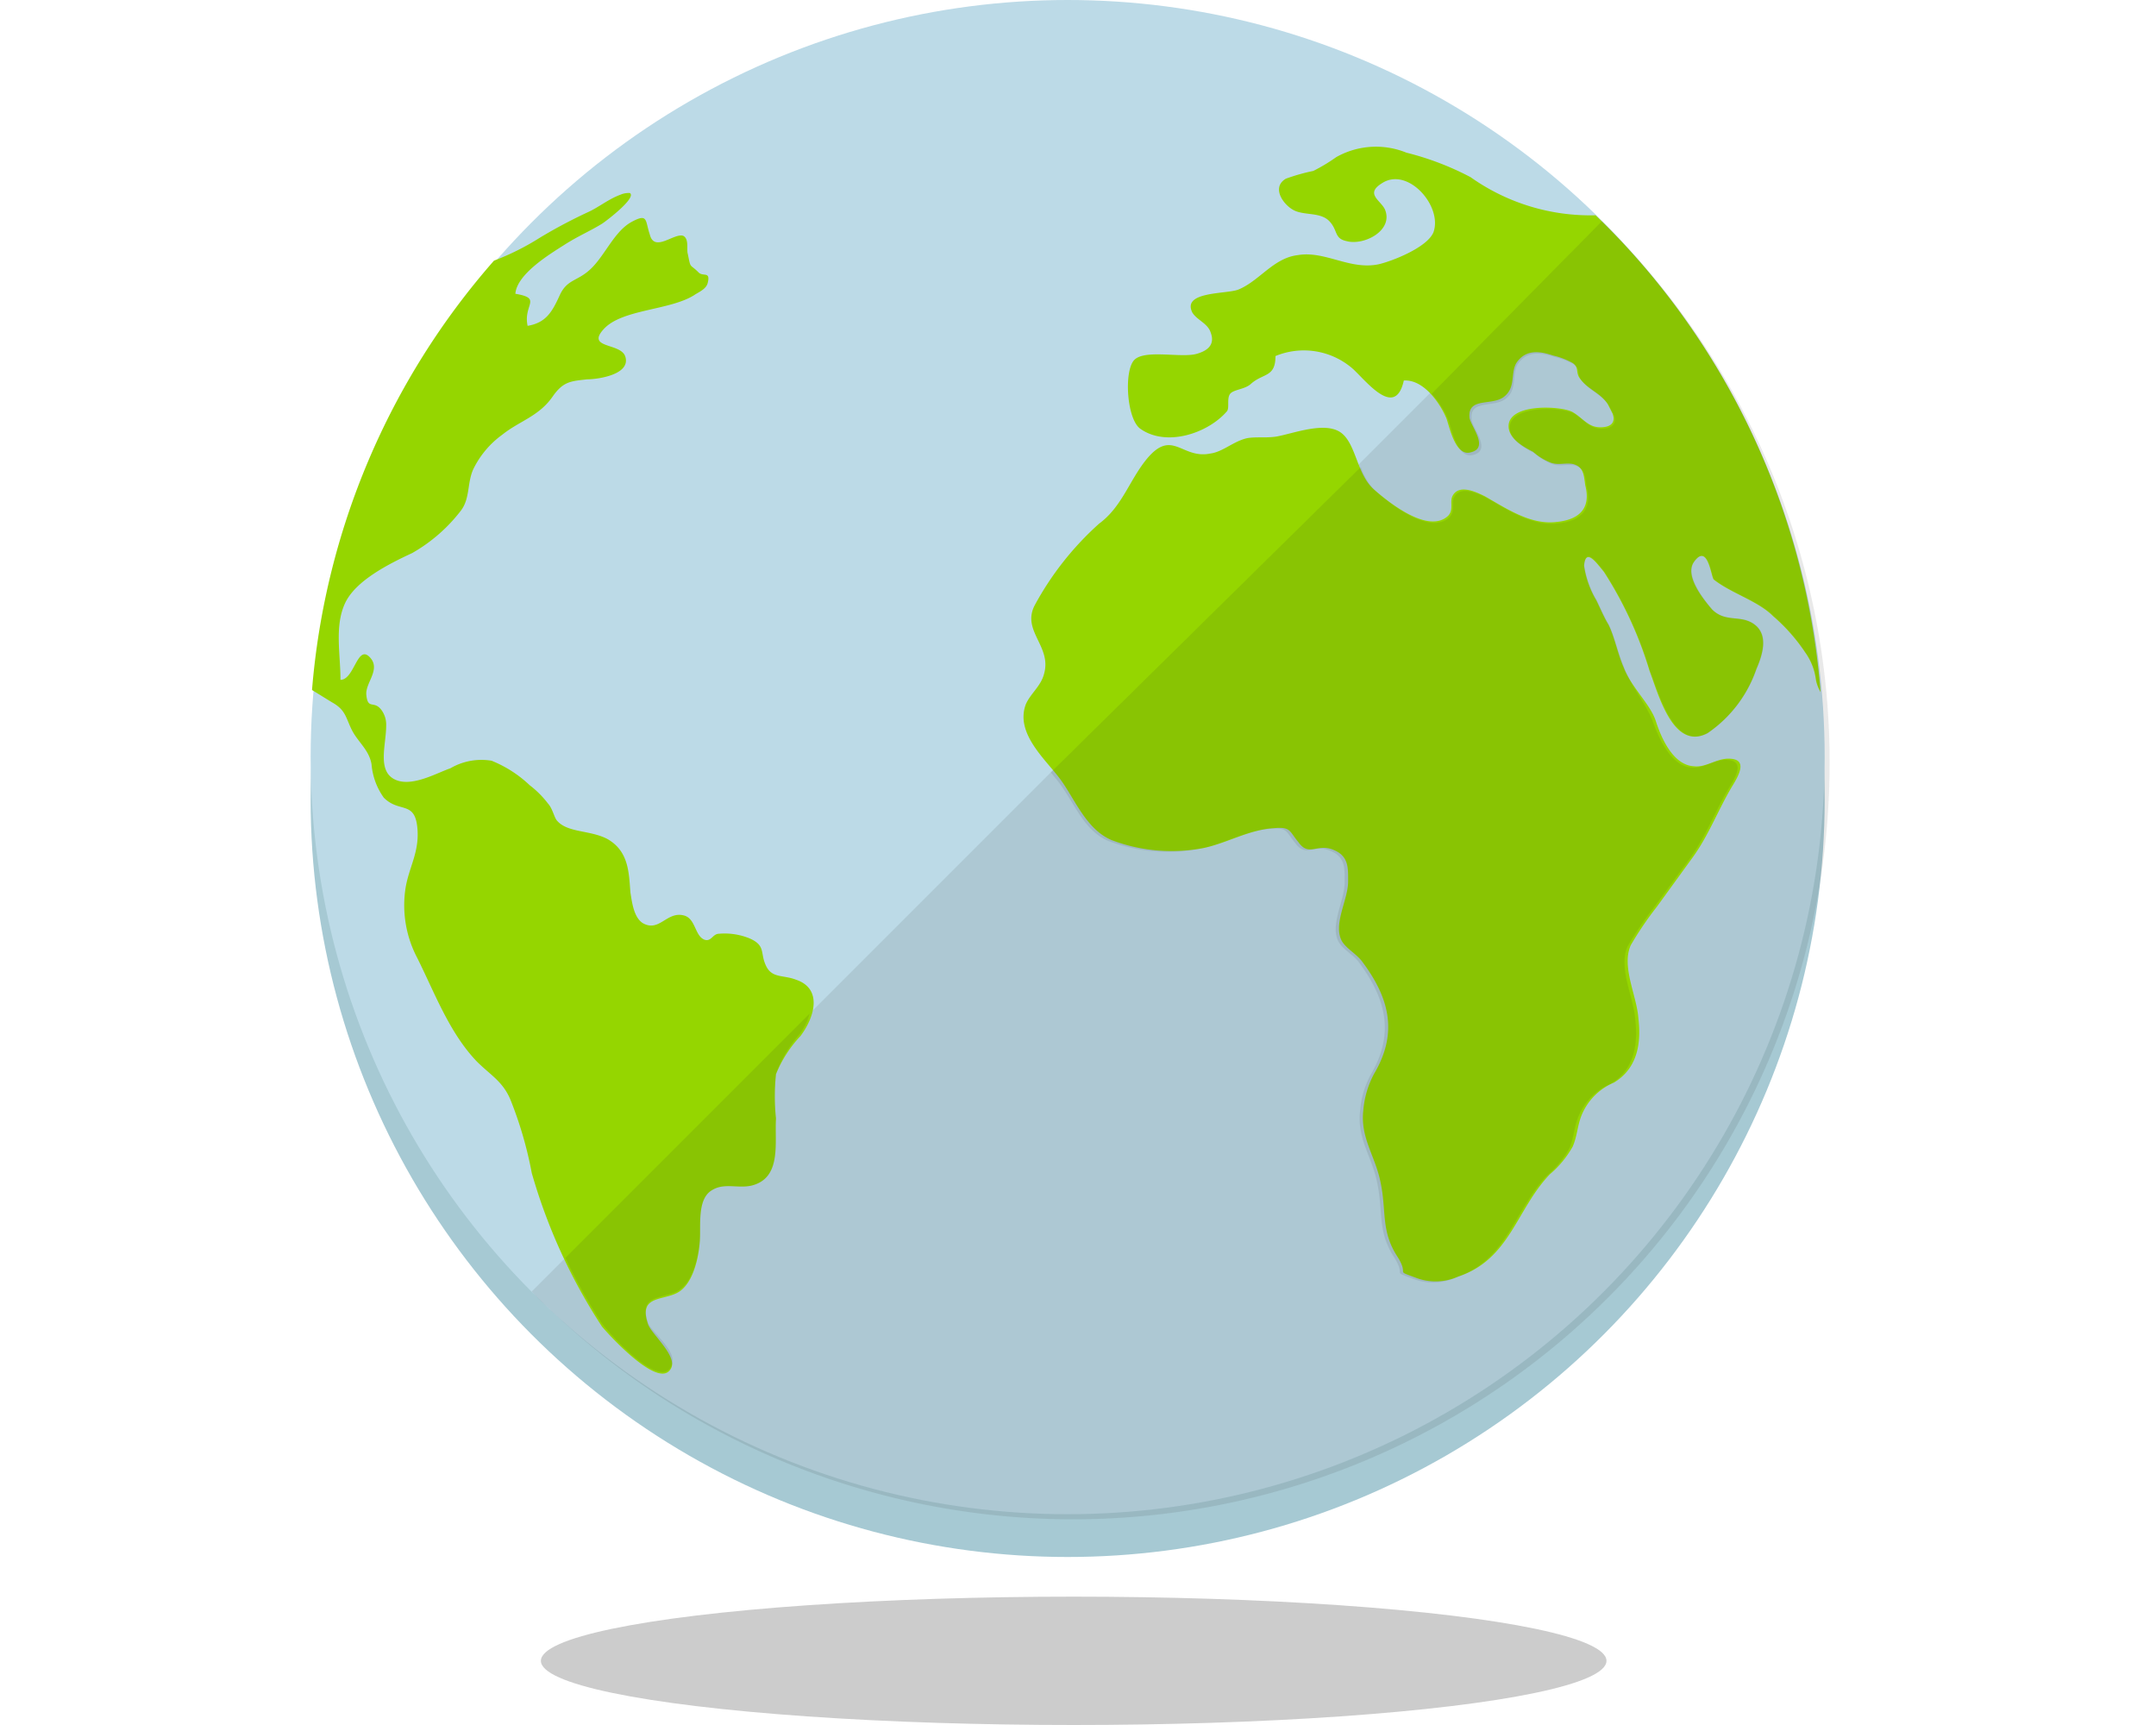<svg id="Layer_1" data-name="Layer 1" xmlns="http://www.w3.org/2000/svg" width="125" height="100" viewBox="0 0 125 100"><title>worldwide_icon</title><g id="Symbol_43_1" data-name="Symbol 43 1"><rect id="Rectangle_1674" data-name="Rectangle 1674" width="125" height="100" style="fill:#cd201f;fill-opacity:0"/><g id="Layer_2" data-name="Layer 2"><g id="Layer_2-2" data-name="Layer 2-2"><circle id="Ellipse_70" data-name="Ellipse 70" cx="61.9" cy="46.37" r="43.89" style="fill:#a6c9d3"/><circle id="Ellipse_71" data-name="Ellipse 71" cx="61.9" cy="43.89" r="43.89" style="fill:#bcdae7"/><path id="Path_1858" data-name="Path 1858" d="M92.87,12.83A43.87,43.87,0,0,1,31.72,75.75a9.24,9.24,0,0,1-.89-.88Z" style="fill:#231f20;opacity:0.1;isolation:isolate"/><path id="Path_1859" data-name="Path 1859" d="M38.8,79.47c.71-.71-1.07-2.13-1.24-2.74-.53-1.6.8-1.33,1.68-1.77S40.48,73.1,40.57,72c.08-.89-.18-2.48.7-3,.71-.45,1.5-.09,2.3-.27,1.77-.44,1.33-2.48,1.42-3.89a12.27,12.27,0,0,1,0-2.57,7.09,7.09,0,0,1,1.42-2.21c.8-1.06,1.32-2.74-.27-3.27-.71-.27-1.33-.09-1.68-.71-.44-.8,0-1.24-1-1.68a3.83,3.83,0,0,0-1.77-.27c-.36,0-.44.44-.8.36-.62-.18-.53-1.24-1.24-1.42-1-.26-1.42,1-2.39.44-.53-.35-.62-1.24-.71-1.77-.09-1.15-.09-2.39-1.33-3.1-1-.53-2.3-.35-2.92-1.06-.17-.18-.26-.71-.53-1a5.6,5.6,0,0,0-1.06-1.06,7,7,0,0,0-2.21-1.42,3.57,3.57,0,0,0-2.39.44c-.8.27-2.3,1.15-3.27.62s-.45-2-.45-3.1a1.43,1.43,0,0,0-.26-.88c-.44-.62-.8,0-.89-.89-.08-.71.89-1.5.18-2.21s-.88,1.33-1.68,1.33c0-1.5-.35-3.1.26-4.43s2.57-2.3,3.9-2.92a9.44,9.44,0,0,0,2.83-2.47c.53-.71.35-1.6.71-2.39a5.37,5.37,0,0,1,1.68-2c1-.8,2.12-1.06,2.92-2.21.62-.89,1.06-.89,2-1,.61,0,2.56-.27,2.21-1.33-.27-.8-2.3-.44-1.24-1.59s3.8-1.07,5.22-1.95c.26-.18.71-.35.8-.71.18-.71-.27-.35-.53-.62-.53-.53-.44-.17-.62-1.06-.09-.26.09-.88-.27-1.06-.53-.18-1.68,1-1.94-.09-.27-.8-.09-1.24-1.06-.71s-1.5,1.86-2.3,2.66-1.42.62-1.86,1.59-.8,1.59-1.86,1.77c-.27-1.24.88-1.59-.71-1.86.09-1.15,2-2.3,2.83-2.83s1.5-.8,2.21-1.24c.27-.18,2-1.5,1.6-1.77a1.19,1.19,0,0,0-.53.09c-.71.26-1.24.71-1.86,1a29.39,29.39,0,0,0-2.83,1.5,14.69,14.69,0,0,1-2.66,1.33A43,43,0,0,0,18.09,40l1.15.71c.8.44.8.88,1.15,1.59s1,1.15,1.15,2a3.88,3.88,0,0,0,.71,1.94c.88.89,1.77.18,1.94,1.68s-.53,2.39-.7,3.72a6.55,6.55,0,0,0,.7,3.89c1,2,1.86,4.34,3.45,6,.8.8,1.5,1.15,1.95,2.21A22.59,22.59,0,0,1,30.83,68,32.71,32.71,0,0,0,34.9,76.9C35.26,77.34,38,80.35,38.8,79.47Z" style="fill:#95d600"/><path id="Path_1860" data-name="Path 1860" d="M92.51,12.48a12,12,0,0,1-7.25-2.21,16.6,16.6,0,0,0-3.72-1.42,4.69,4.69,0,0,0-4.07.26,10,10,0,0,1-1.33.8,11.06,11.06,0,0,0-1.59.45c-.89.53-.09,1.59.53,1.86s1.5.08,2,.61.26,1,1,1.15c1,.27,2.74-.62,2.21-1.85-.26-.53-1.15-.89-.18-1.5,1.5-1,3.54,1.32,3,2.83-.35.88-2.39,1.68-3.18,1.86-1.68.35-3.1-.8-4.69-.53-1.42.17-2.22,1.5-3.45,2-.71.27-3.28.09-2.66,1.33.27.44.89.62,1.06,1.15.27.71-.17,1.06-.8,1.24-.88.26-3-.27-3.62.35s-.45,3.45.35,4c1.5,1.06,3.89.27,5-1,.18-.18,0-.71.18-1s.88-.27,1.24-.62c.71-.62,1.41-.36,1.41-1.6a4.31,4.31,0,0,1,4.34.62c.71.53,2.57,3.19,3.1.8,1.15-.08,2.12,1.33,2.48,2.22.18.53.53,2.21,1.41,1.94,1.07-.26,0-1.5-.08-2C85.08,23,86.5,23.55,87.2,23s.36-1.33.71-1.95c.53-.8,1.33-.71,2.13-.44a4.34,4.34,0,0,1,1.15.44c.35.27.17.44.35.8.44.71,1.24.89,1.68,1.59l.27.53c.17.45,0,.8-.71.8s-1-.53-1.6-.88-3.54-.53-3.71.71c-.09.8.88,1.32,1.41,1.59a3.46,3.46,0,0,0,1,.62c.44.18.88,0,1.32.09.62.17.62.62.71,1.24.36,1.41-.44,2-1.68,2.12-1.5.18-2.92-.8-4.16-1.5-.53-.26-1.5-.71-1.86,0-.17.35.09.8-.26,1.15-1.15,1.06-3.45-.8-4.25-1.5-1.06-.88-1.06-2.74-2-3.36s-2.74.09-3.71.26c-.62.09-1.15,0-1.68.09-.8.18-1.42.8-2.13.89-1.68.35-2.21-1.5-3.72.35-1,1.24-1.41,2.74-2.74,3.72A17.57,17.57,0,0,0,60,35.07c-.8,1.5,1,2.39.53,4-.18.71-.8,1.15-1.06,1.77-.62,1.68,1.15,3.18,2,4.33s1.5,2.92,3,3.54a9.81,9.81,0,0,0,5.31.45c1.33-.27,2.65-1.07,4.07-1.15,1-.09.89.17,1.42.8.62.88,1.06.08,2,.44s.89,1.06.89,1.86c0,1.06-.89,2.47-.36,3.45.27.44.8.71,1.15,1.15,1.6,2.12,2.13,4.16.71,6.55a5.41,5.41,0,0,0-.62,2.12c-.18,1.59.71,2.66,1,4.16.36,1.68,0,2.83,1,4.34.71,1.15-.27.7,1.15,1.23A3.19,3.19,0,0,0,84.55,74c3-1,3.36-3.9,5.31-5.93a5.82,5.82,0,0,0,1.32-1.6c.27-.61.27-1.23.53-1.85a3.49,3.49,0,0,1,1.86-1.86c1.33-.8,1.6-2.21,1.42-3.72-.09-1.33-1-3-.44-4.25a19.51,19.51,0,0,1,1.5-2.21l2.12-2.92c.89-1.24,1.42-2.65,2.21-4,.44-.71,1-1.68-.17-1.68-.71,0-1.33.53-2,.44C97,44.36,96.31,42.77,96,41.8s-1.42-1.95-1.86-3.1c-.35-.8-.53-1.77-.88-2.48-.27-.44-.45-.89-.71-1.42a5.47,5.47,0,0,1-.71-2c.09-1.07.71-.18,1.15.35a22.57,22.57,0,0,1,2.65,5.75C96.14,40.2,97,43.56,99,42.5a7.39,7.39,0,0,0,2.83-3.72c.35-.8.71-1.94-.09-2.56s-1.68-.09-2.48-.89c-.53-.62-1.59-1.94-1.06-2.74.8-1.15,1,.8,1.15,1,1,.8,2.57,1.24,3.45,2.13a10.34,10.34,0,0,1,1.86,2.1,3.43,3.43,0,0,1,.62,1.59,2.27,2.27,0,0,0,.27.71A43.14,43.14,0,0,0,92.51,12.48Z" style="fill:#95d600"/><g id="Group_1895" data-name="Group 1895" style="opacity:0.1"><path id="Path_1861" data-name="Path 1861" d="M92.51,12.48" style="fill:#231f20"/><path id="Path_1862" data-name="Path 1862" d="M92.87,12.83,83,22.83a4.94,4.94,0,0,1,1,1.6c.18.53.53,2.21,1.42,1.94,1.06-.26,0-1.5-.09-2-.18-1.24,1.24-.71,1.95-1.24s.35-1.33.7-2c.53-.8,1.33-.71,2.13-.44a4.34,4.34,0,0,1,1.15.44c.35.27.18.44.35.8.44.71,1.24.89,1.68,1.59l.27.53c.17.45,0,.8-.71.8s-1-.53-1.59-.88-3.54-.53-3.72.71c-.09.8.88,1.32,1.42,1.59a3.41,3.41,0,0,0,1,.62c.44.18.88,0,1.33.09.61.17.61.62.7,1.24.36,1.41-.44,2-1.68,2.12-1.5.18-2.92-.8-4.16-1.5-.53-.26-1.5-.71-1.85,0-.18.35.08.8-.27,1.15-1.15,1.06-3.45-.8-4.25-1.5a3.44,3.44,0,0,1-.88-1.42L60.92,44.78l.36.44c1,1.24,1.5,2.92,3,3.54a9.84,9.84,0,0,0,5.32.44c1.32-.26,2.65-1.06,4.07-1.15,1-.09.88.18,1.41.8.62.89,1.06.09,2,.45s.88,1.06.88,1.85c0,1.07-.88,2.48-.35,3.45.26.45.8.71,1.15,1.15,1.59,2.13,2.12,4.16.71,6.55a5.3,5.3,0,0,0-.62,2.13c-.18,1.59.71,2.65,1,4.16.35,1.68,0,2.83,1,4.33.71,1.15-.26.71,1.15,1.24a3.19,3.19,0,0,0,2.39-.09c3-1,3.37-3.89,5.31-5.93A5.51,5.51,0,0,0,91,66.55c.26-.62.26-1.24.53-1.86a3.46,3.46,0,0,1,1.86-1.86c1.33-.8,1.59-2.21,1.42-3.71-.09-1.33-1-3-.45-4.25a20.57,20.57,0,0,1,1.5-2.22L98,49.73c.89-1.24,1.42-2.65,2.21-4,.45-.71,1-1.68-.17-1.68-.71,0-1.33.53-2,.44-1.15-.09-1.86-1.68-2.21-2.65s-1.24-2-1.68-3.19c-.35-.8-.53-1.77-.89-2.48-.26-.44-.44-.88-.7-1.41a5.52,5.52,0,0,1-.71-2c.09-1.06.71-.18,1.15.36a22.41,22.41,0,0,1,2.65,5.75c.53,1.32,1.42,4.69,3.37,3.63a7.47,7.47,0,0,0,2.83-3.72c.35-.8.71-1.95-.09-2.57s-1.68-.09-2.48-.88c-.53-.62-1.59-2-1.06-2.75.8-1.15,1,.8,1.15,1,1,.8,2.57,1.24,3.45,2.12a10.5,10.5,0,0,1,1.86,2.13,3.49,3.49,0,0,1,.62,1.59,2.52,2.52,0,0,0,.26.71A42.9,42.9,0,0,0,92.87,12.83Z" style="fill:#231f20"/><path id="Path_1863" data-name="Path 1863" d="M46.32,60a3.37,3.37,0,0,0,.62-1.24L32.78,72.92a31.27,31.27,0,0,0,2.12,3.8c.45.62,3.1,3.54,3.9,2.66s-1.06-2.12-1.24-2.74c-.53-1.6.8-1.33,1.68-1.77S40.48,73,40.57,72c.08-.89-.18-2.48.71-3,.7-.44,1.5-.09,2.29-.27,1.78-.44,1.33-2.47,1.42-3.89a12.26,12.26,0,0,1,0-2.57A6.94,6.94,0,0,1,46.32,60Z" style="fill:#231f20"/></g><ellipse id="Ellipse_72" data-name="Ellipse 72" cx="62.25" cy="96.28" rx="30.89" ry="3.72" style="opacity:0.2;isolation:isolate"/></g></g></g></svg>